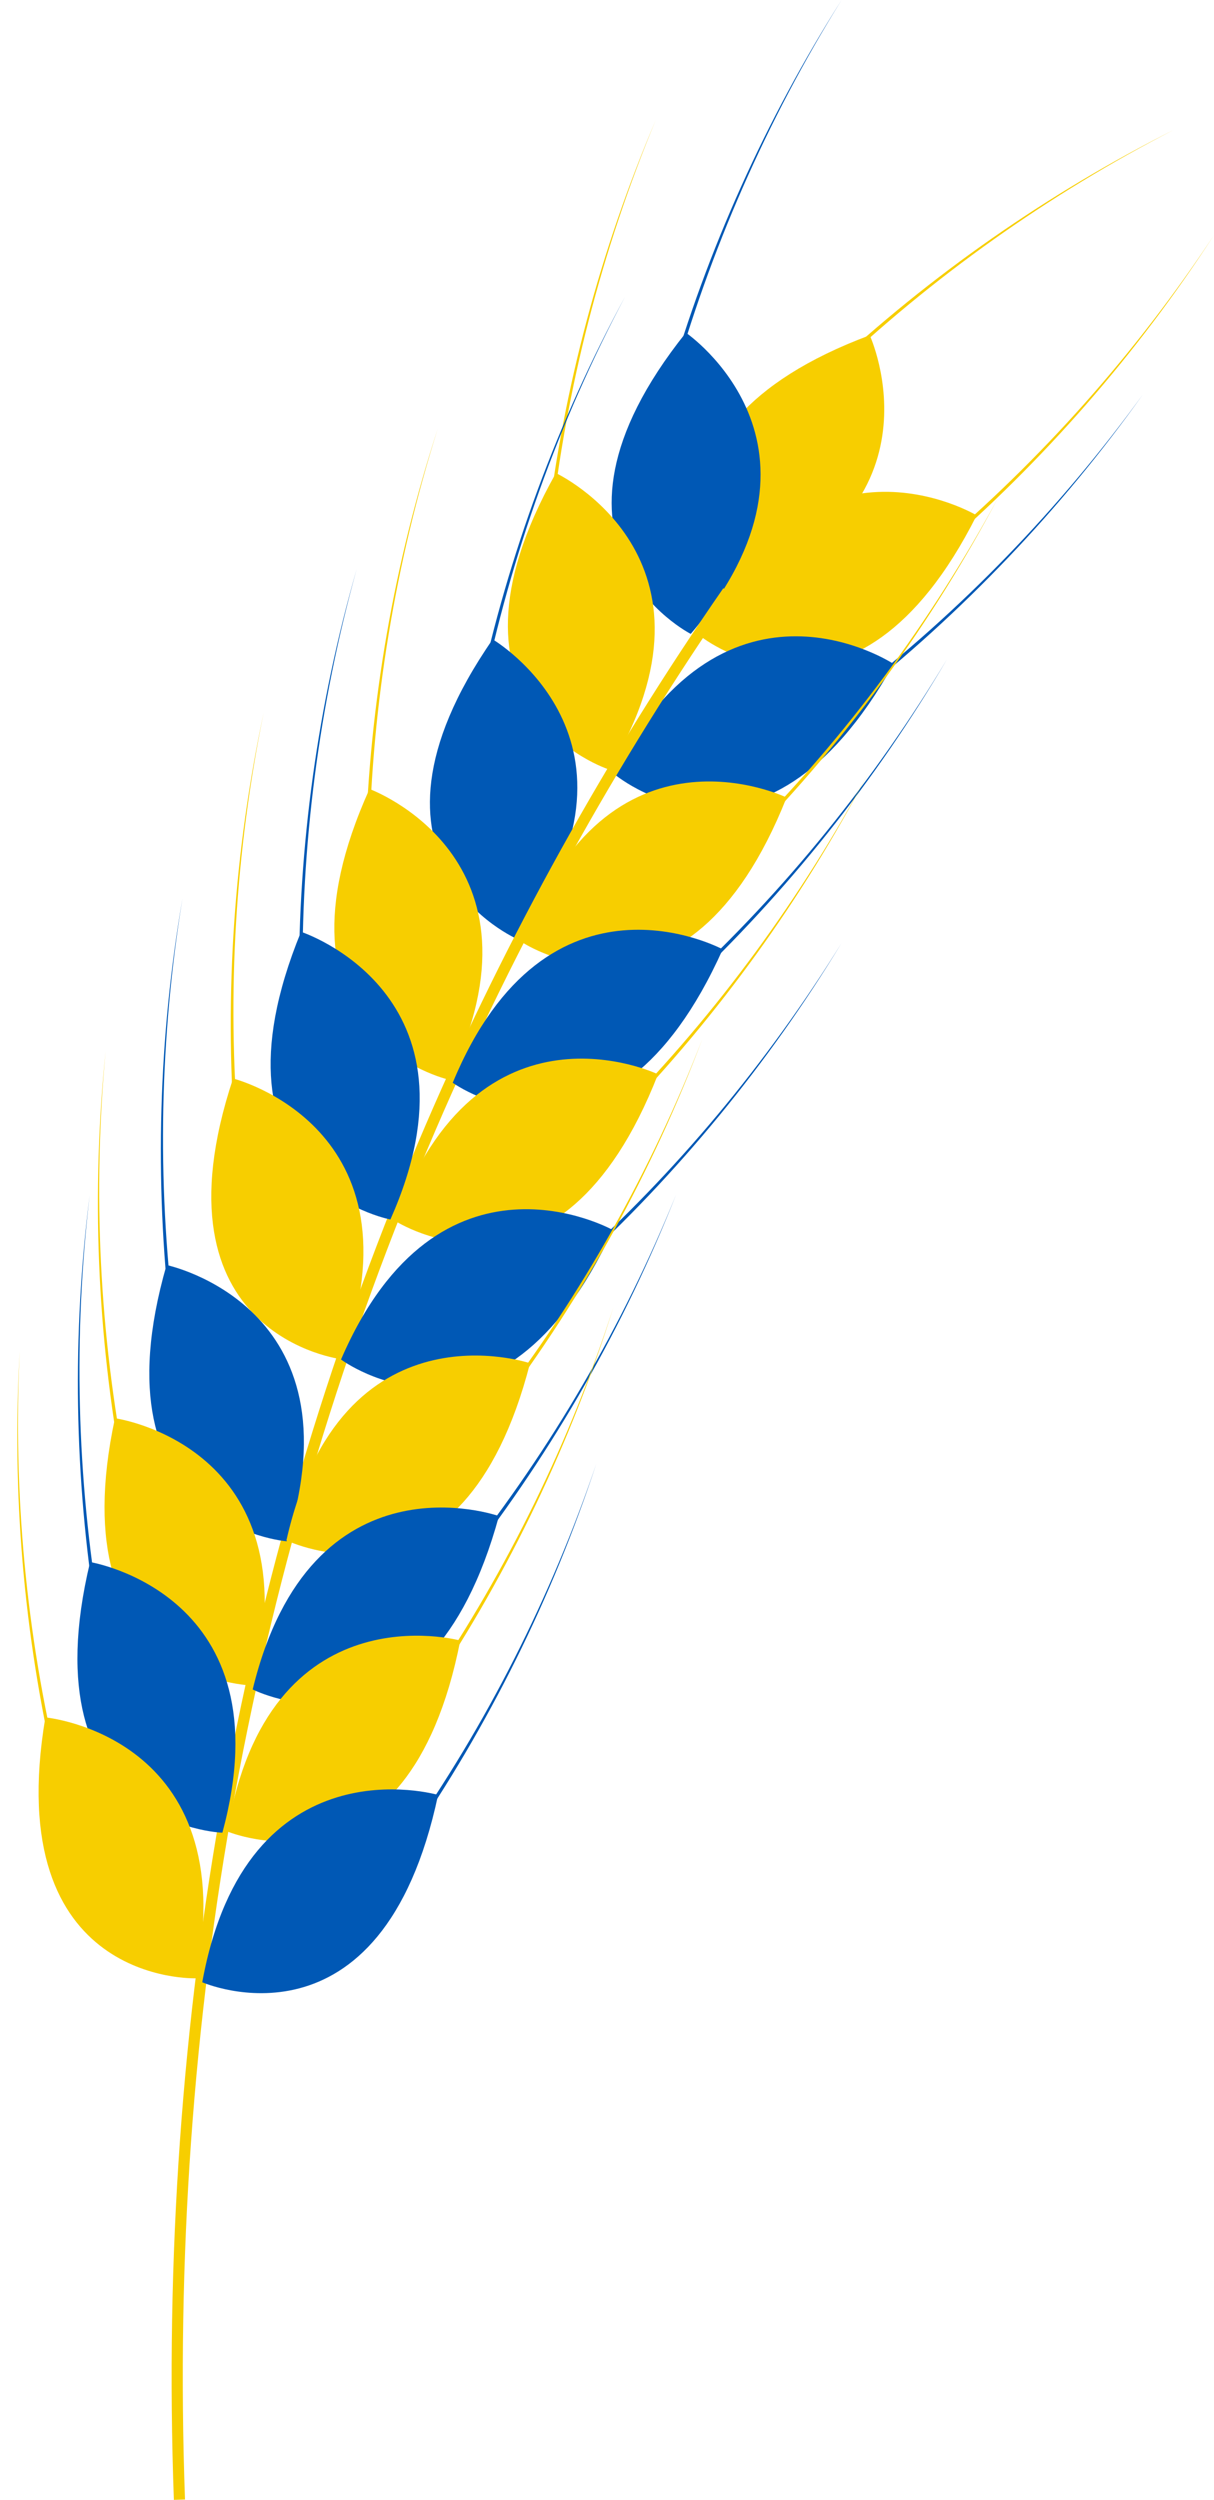 <?xml version="1.0" encoding="UTF-8"?><svg xmlns="http://www.w3.org/2000/svg" xmlns:xlink="http://www.w3.org/1999/xlink" height="409.4" preserveAspectRatio="xMidYMid meet" version="1.0" viewBox="193.9 44.3 198.9 409.4" width="198.9" zoomAndPan="magnify"><g><g id="change1_1"><path d="M 311.754 141.945 C 311.754 141.945 294.652 114.781 336.398 99.207 C 336.398 99.207 350.086 128.895 311.754 141.945" fill="#f7ce00"/></g><g id="change1_2"><path d="M 329.484 105.141 C 346.395 89.316 365.578 75.961 386.23 65.559 C 365.668 76.141 346.629 89.652 329.902 105.586 L 329.484 105.141" fill="#f7ce00"/></g><g id="change2_1"><path d="M 307.07 148.113 C 307.07 148.113 278.449 133.586 306.277 98.785 C 306.277 98.785 333.266 117.234 307.07 148.113" fill="#0058b5"/></g><g id="change2_2"><path d="M 303.391 107.426 C 309.773 85.164 319.379 63.855 331.766 44.324 C 319.551 63.965 310.148 85.332 303.977 107.594 L 303.391 107.426" fill="#0058b5"/></g><g id="change1_3"><path d="M 293.715 170.332 C 293.715 170.332 263.129 160.605 284.98 121.773 C 284.98 121.773 314.59 135.633 293.715 170.332" fill="#f7ce00"/></g><g id="change1_4"><path d="M 283.523 130.77 C 286.238 107.773 292.281 85.191 301.355 63.918 C 292.469 85.27 286.633 107.875 284.133 130.84 L 283.523 130.77" fill="#f7ce00"/></g><g id="change1_5"><path d="M 308.75 148.551 C 308.75 148.551 333.891 168.504 353.914 128.699 C 353.914 128.699 325.895 111.863 308.75 148.551" fill="#f7ce00"/></g><g id="change1_6"><path d="M 346.867 134.465 C 364.527 119.57 380.027 102.113 392.785 82.824 C 380.199 102.227 364.836 119.844 347.266 134.926 L 346.867 134.465" fill="#f7ce00"/></g><g id="change2_3"><path d="M 294.32 170.898 C 294.32 170.898 318.57 191.93 340.312 153.039 C 340.312 153.039 313.051 134.996 294.32 170.898" fill="#0058b5"/></g><g id="change2_4"><path d="M 333.02 158.488 C 351.312 144.383 367.559 127.617 381.145 108.902 C 367.723 127.734 351.605 144.664 333.395 158.969 L 333.02 158.488" fill="#0058b5"/></g><g id="change2_5"><path d="M 278.809 198.164 C 278.809 198.164 249.254 185.641 274.617 149.004 C 274.617 149.004 302.812 165.551 278.809 198.164" fill="#0058b5"/></g><g id="change2_6"><path d="M 272.336 157.828 C 277.168 135.18 285.281 113.258 296.293 92.918 C 285.461 113.352 277.555 135.32 272.93 157.949 L 272.336 157.828" fill="#0058b5"/></g><g id="change1_7"><path d="M 267.418 221.109 C 267.418 221.109 236.094 214.117 254.438 173.512 C 254.438 173.512 285.152 184.703 267.418 221.109" fill="#f7ce00"/></g><g id="change1_8"><path d="M 253.781 182.598 C 254.453 159.453 258.48 136.426 265.645 114.438 C 258.676 136.488 254.855 159.52 254.391 182.613 L 253.781 182.598" fill="#f7ce00"/></g><g id="change1_9"><path d="M 222.387 453.695 C 219.527 374.453 233.422 298.664 263.684 228.43 C 276.875 197.812 293.266 168.277 312.398 140.641 L 313.898 141.68 C 294.836 169.215 278.504 198.645 265.359 229.152 C 235.207 299.137 221.363 374.66 224.211 453.629 L 222.387 453.695" fill="#f7ce00"/></g><g id="change2_7"><path d="M 257.863 244.012 C 257.863 244.012 226.312 238.125 243.219 196.898 C 243.219 196.898 274.309 207.008 257.863 244.012" fill="#0058b5"/></g><g id="change2_8"><path d="M 242.883 206.008 C 242.742 182.848 245.961 159.695 252.348 137.469 C 246.156 159.75 243.148 182.902 243.492 206 L 242.883 206.008" fill="#0058b5"/></g><g id="change1_10"><path d="M 249.938 266.914 C 249.938 266.914 218.055 263.211 232.086 220.922 C 232.086 220.922 263.797 228.867 249.938 266.914" fill="#f7ce00"/></g><g id="change1_11"><path d="M 232.379 230.027 C 230.645 206.934 232.266 183.613 237.105 161 C 232.461 183.656 231.055 206.961 232.984 229.98 L 232.379 230.027" fill="#f7ce00"/></g><g id="change2_9"><path d="M 240.867 296.711 C 240.867 296.711 208.863 294.289 221.188 251.469 C 221.188 251.469 253.191 258.137 240.867 296.711" fill="#0058b5"/></g><g id="change2_10"><path d="M 221.844 260.559 C 219.188 237.555 219.867 214.188 223.801 191.398 C 220.066 214.223 219.598 237.562 222.449 260.488 L 221.844 260.559" fill="#0058b5"/></g><g id="change1_12"><path d="M 235.48 320.34 C 235.48 320.34 203.383 320.121 212.734 276.559 C 212.734 276.559 245.121 281.008 235.48 320.34" fill="#f7ce00"/></g><g id="change1_13"><path d="M 214.012 285.578 C 209.777 262.812 208.852 239.453 211.207 216.449 C 209.055 239.477 210.188 262.793 214.609 285.469 L 214.012 285.578" fill="#f7ce00"/></g><g id="change2_11"><path d="M 230.336 344.434 C 230.336 344.434 198.254 343.438 208.66 300.113 C 208.66 300.113 240.93 305.352 230.336 344.434" fill="#0058b5"/></g><g id="change2_12"><path d="M 209.723 309.164 C 206.043 286.301 205.688 262.926 208.602 239.984 C 205.887 262.949 206.453 286.289 210.32 309.062 L 209.723 309.164" fill="#0058b5"/></g><g id="change1_14"><path d="M 226 368.277 C 226 368.277 193.926 369.488 201.332 325.551 C 201.332 325.551 233.883 328.559 226 368.277" fill="#f7ce00"/></g><g id="change1_15"><path d="M 279.531 198.664 C 279.531 198.664 306.336 216.324 322.773 174.91 C 322.773 174.91 293.375 160.609 279.531 198.664" fill="#f7ce00"/></g><g id="change1_16"><path d="M 316.262 181.273 C 332.539 164.879 346.441 146.125 357.445 125.785 C 346.621 146.219 332.867 165.125 316.695 181.699 L 316.262 181.273" fill="#f7ce00"/></g><g id="change2_13"><path d="M 268.074 221.621 C 268.074 221.621 294.078 240.43 312.309 199.773 C 312.309 199.773 283.562 184.207 268.074 221.621" fill="#0058b5"/></g><g id="change2_14"><path d="M 305.523 205.848 C 322.5 190.18 337.207 172.047 349.09 152.207 C 337.383 172.152 322.82 190.438 305.941 206.289 L 305.523 205.848" fill="#0058b5"/></g><g id="change1_17"><path d="M 258.59 244.211 C 258.59 244.211 285.48 261.73 301.707 220.234 C 301.707 220.234 272.238 206.086 258.59 244.211" fill="#f7ce00"/></g><g id="change1_18"><path d="M 295.23 226.629 C 311.422 210.156 325.23 191.328 336.133 170.934 C 325.406 191.426 311.754 210.398 295.664 227.055 L 295.23 226.629" fill="#f7ce00"/></g><g id="change2_15"><path d="M 249.773 266.945 C 249.773 266.945 275.504 286.133 294.32 245.742 C 294.32 245.742 265.805 229.762 249.773 266.945" fill="#0058b5"/></g><g id="change2_16"><path d="M 287.449 251.715 C 304.652 236.301 319.621 218.383 331.789 198.715 C 319.793 218.488 304.969 236.562 287.859 252.168 L 287.449 251.715" fill="#0058b5"/></g><g id="change1_19"><path d="M 203.012 334.508 C 197.77 311.949 195.805 288.656 197.137 265.57 C 196.008 288.668 198.176 311.914 203.602 334.367 L 203.012 334.508" fill="#f7ce00"/></g><g id="change1_20"><path d="M 240.828 296.555 C 240.828 296.555 269.637 310.707 280.738 267.555 C 280.738 267.555 249.777 257.062 240.828 296.555" fill="#f7ce00"/></g><g id="change1_21"><path d="M 275.078 274.688 C 289.168 256.379 300.605 236.027 308.969 214.465 C 300.797 236.098 289.527 256.578 275.562 275.055 L 275.078 274.688" fill="#f7ce00"/></g><g id="change2_17"><path d="M 235.301 320.977 C 235.301 320.977 263.891 335.562 275.645 292.586 C 275.645 292.586 244.848 281.625 235.301 320.977" fill="#0058b5"/></g><g id="change2_18"><path d="M 269.879 299.629 C 284.242 281.539 295.984 261.359 304.676 239.926 C 296.176 261.434 284.598 281.742 270.355 300.004 L 269.879 299.629" fill="#0058b5"/></g><g id="change1_22"><path d="M 231.145 344.23 C 231.145 344.23 260.723 356.691 269.309 312.969 C 269.309 312.969 237.793 304.285 231.145 344.23" fill="#f7ce00"/></g><g id="change1_23"><path d="M 264.07 320.414 C 277.078 301.324 287.316 280.344 294.418 258.332 C 287.508 280.402 277.445 301.504 264.578 320.754 L 264.07 320.414" fill="#f7ce00"/></g><g id="change2_19"><path d="M 227.039 368.93 C 227.039 368.93 256.426 381.836 265.676 338.25 C 265.676 338.25 234.293 329.094 227.039 368.93" fill="#0058b5"/></g><g id="change2_20"><path d="M 260.324 345.617 C 273.617 326.723 284.172 305.898 291.605 284 C 284.363 305.965 273.98 326.906 260.824 345.965 L 260.324 345.617" fill="#0058b5"/></g></g></svg>